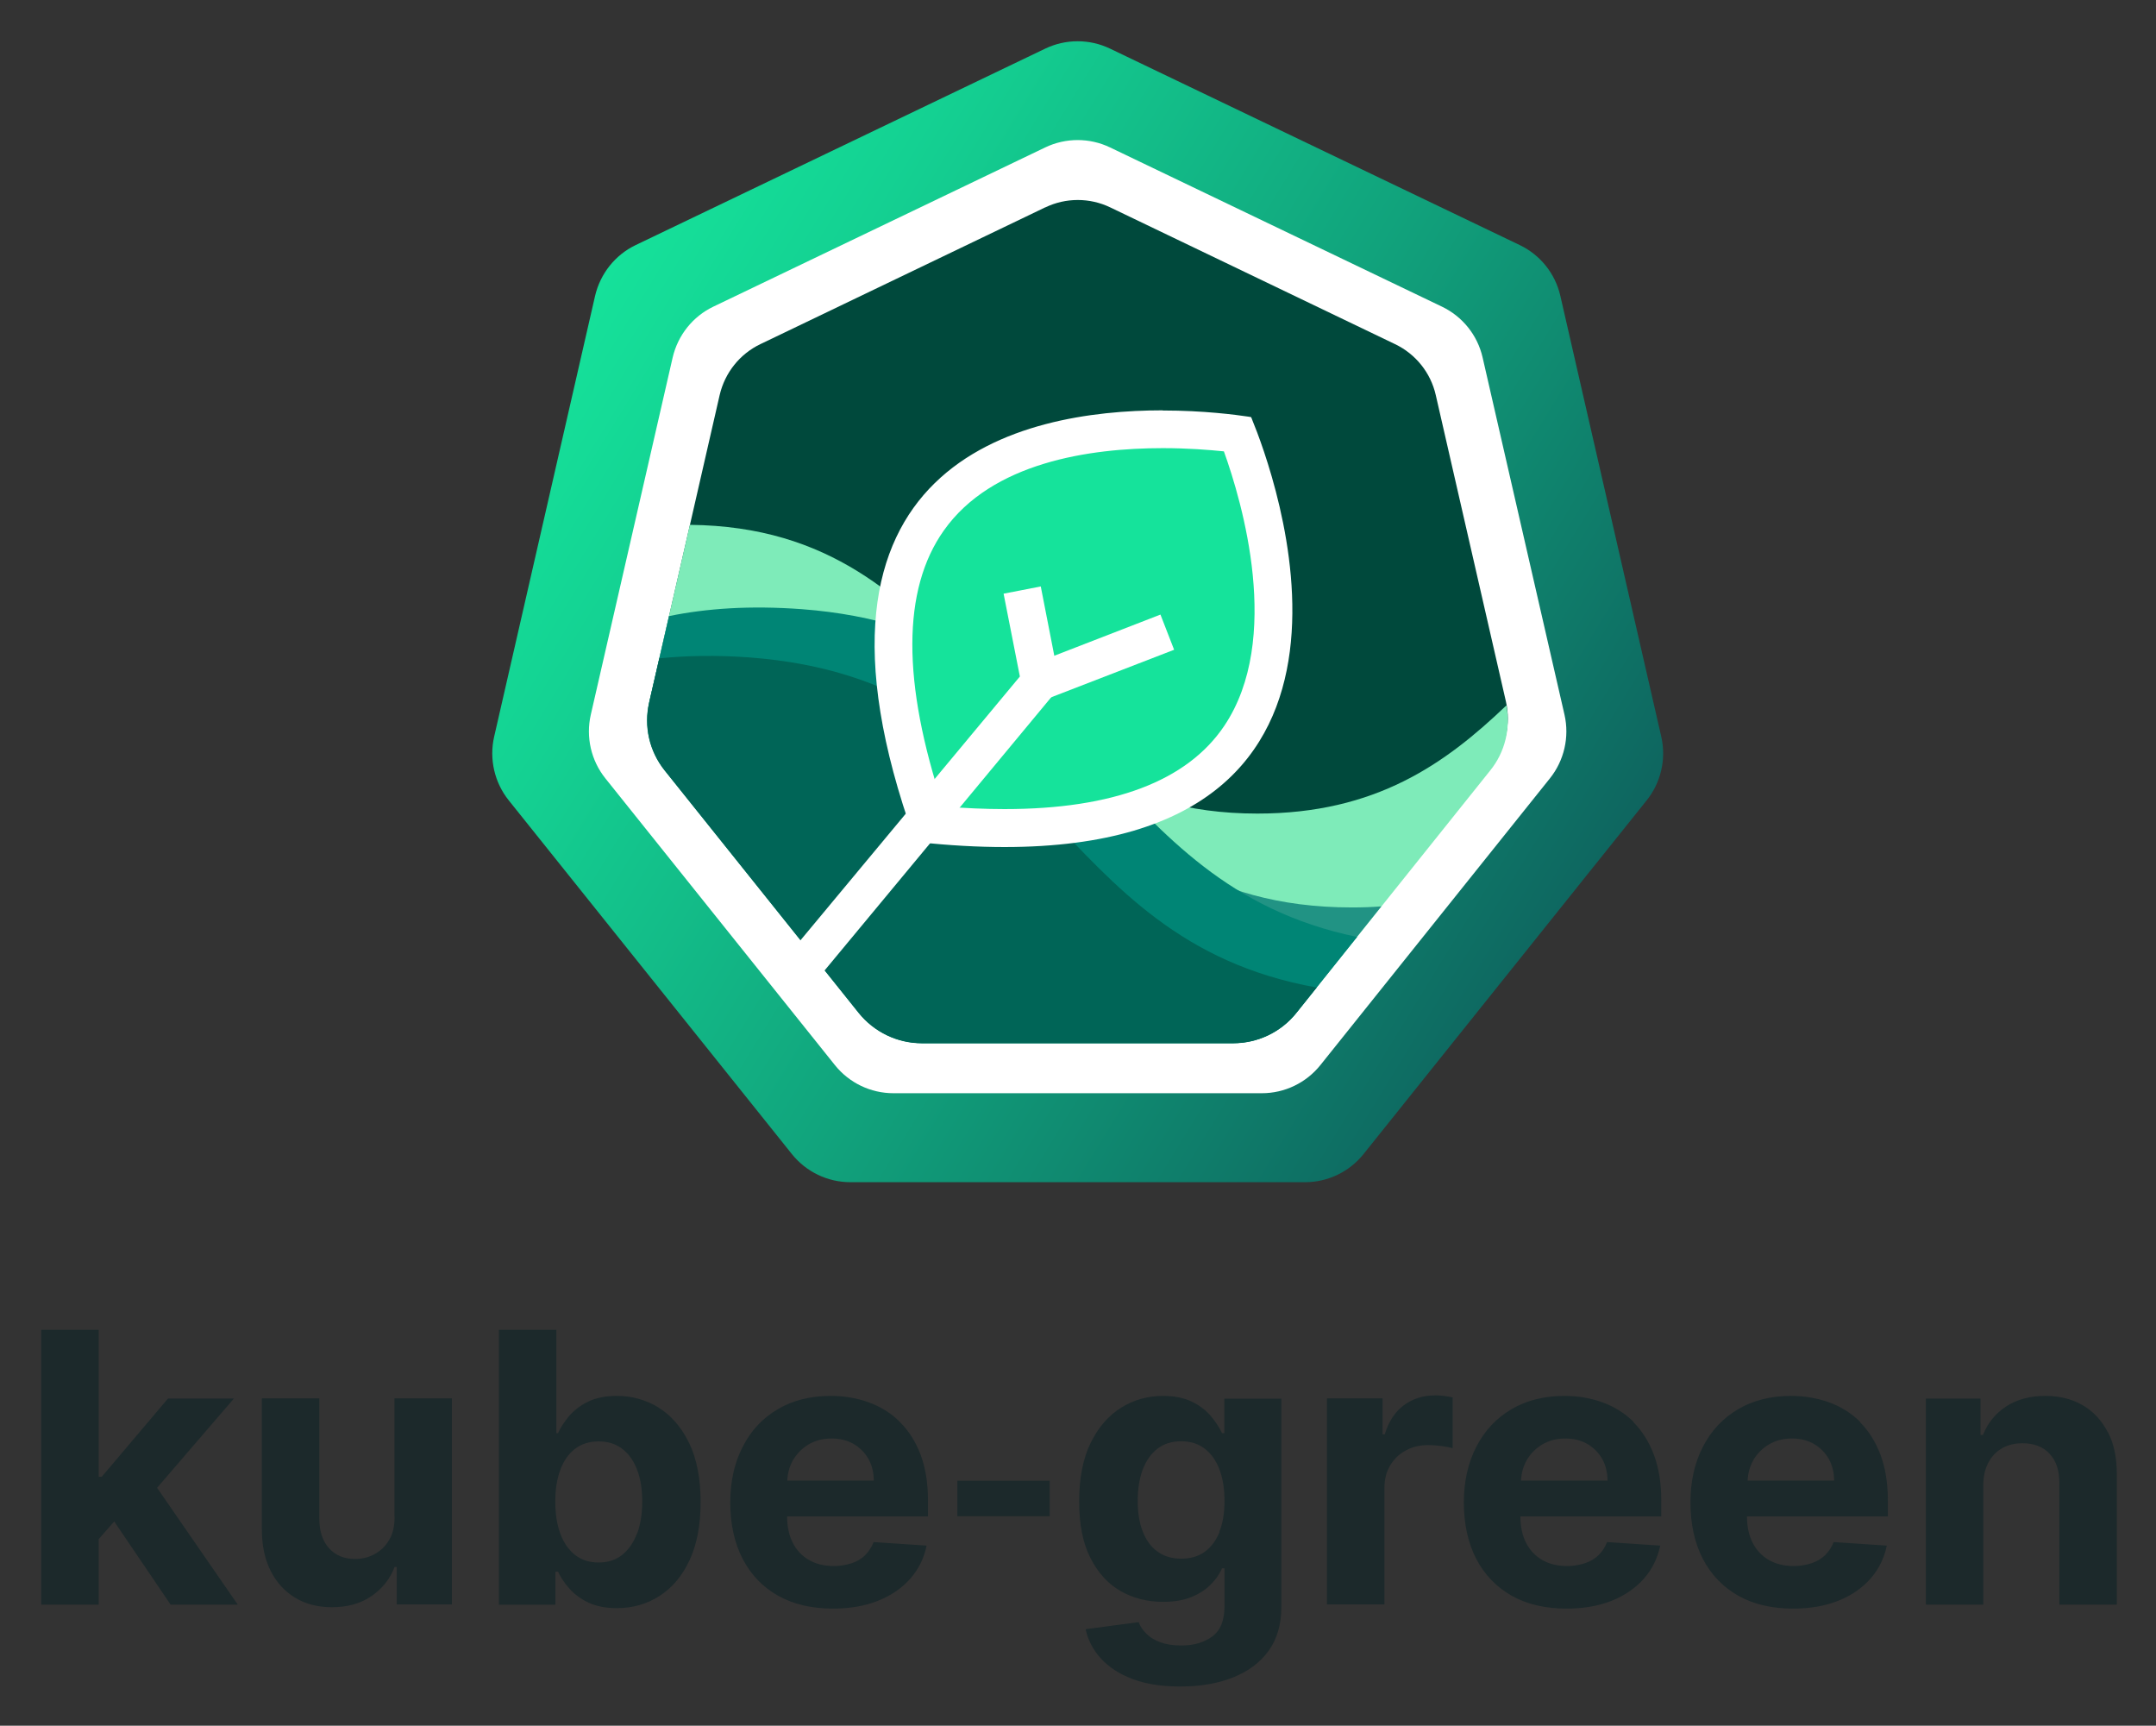 <svg xmlns="http://www.w3.org/2000/svg" role="img" viewBox="-9.61 -9.61 525.72 420.72"><rect x="-9.61" y="-9.61" width="525.72" height="420.72" fill="#333333" stroke="none"/><title>kube-green logo</title><path fill="#1C292B" d="M47.423 331.343h-16.071l-16.146 19.068h-.749v-35.813H.446v66.981h14.011V365.62l3.784-4.308 13.748 20.267h16.371l-19.667-28.471 18.731-21.765zm39.184 28.848c0 2.248-.412 4.121-1.349 5.657-.899 1.536-2.098 2.66-3.559 3.447-1.461.786-3.034 1.161-4.72 1.161-2.66 0-4.758-.862-6.331-2.585-1.573-1.723-2.36-4.083-2.397-7.043v-29.519H54.24v31.992c0 3.933.749 7.305 2.173 10.114 1.423 2.81 3.446 4.983 5.994 6.519 2.547 1.536 5.544 2.285 8.916 2.285 3.784 0 7.005-.899 9.628-2.697 2.622-1.799 4.533-4.159 5.657-7.118h.524v9.141H100.58v-50.236H86.57v28.845l.037.037zm64.397-26.638c-3.109-1.91-6.518-2.847-10.19-2.847-2.809 0-5.169.487-7.08 1.424-1.91.936-3.409 2.135-4.608 3.521-1.161 1.424-2.06 2.772-2.659 4.121h-.412v-25.174h-14.011v67.018h13.786v-8.054h.637c.636 1.386 1.573 2.772 2.772 4.121 1.199 1.348 2.734 2.51 4.645 3.409 1.911.899 4.196 1.349 6.93 1.349 3.821 0 7.305-.974 10.377-2.96 3.11-1.985 5.545-4.87 7.343-8.729 1.798-3.858 2.697-8.578 2.697-14.197 0-5.62-.937-10.565-2.81-14.386-1.873-3.821-4.345-6.705-7.455-8.616h.038zm-5.282 30.644c-.824 2.247-2.023 3.971-3.596 5.244-1.574 1.274-3.484 1.873-5.77 1.873-2.285 0-4.158-.599-5.731-1.835-1.574-1.236-2.772-2.96-3.596-5.17-.825-2.21-1.237-4.832-1.237-7.829s.412-5.582 1.237-7.792c.824-2.211 2.022-3.896 3.596-5.095 1.573-1.199 3.484-1.798 5.769-1.798s4.233.637 5.806 1.873c1.574 1.236 2.773 2.959 3.597 5.169.824 2.211 1.199 4.758 1.199 7.643 0 2.884-.413 5.507-1.237 7.754l-.037-.037zm64.096-27.157c-2.135-2.135-4.682-3.709-7.567-4.758-2.884-1.049-5.994-1.573-9.328-1.573-4.945 0-9.253 1.086-12.924 3.259-3.671 2.173-6.518 5.207-8.504 9.141-2.023 3.896-3.034 8.429-3.034 13.598 0 5.17 1.011 9.89 3.034 13.749 2.023 3.858 4.87 6.855 8.616 8.953 3.747 2.098 8.205 3.147 13.374 3.147 4.158 0 7.83-.637 11.014-1.911 3.184-1.273 5.806-3.072 7.829-5.357 2.023-2.285 3.372-4.982 4.009-8.091l-12.924-.862c-.487 1.274-1.199 2.323-2.098 3.222-.899.899-2.023 1.536-3.297 1.948-1.274.412-2.735.674-4.271.674-2.36 0-4.383-.487-6.068-1.461-1.724-.974-3.035-2.36-3.971-4.196-.937-1.835-1.386-3.971-1.386-6.443h34.352v-3.821c0-4.271-.599-8.017-1.798-11.201-1.199-3.184-2.885-5.844-5.058-7.98v-.037zm-27.459 14.348c.075-1.798.525-3.447 1.349-4.945.936-1.611 2.21-2.922 3.821-3.896 1.648-.974 3.521-1.461 5.619-1.461s3.821.449 5.357 1.311c1.536.899 2.735 2.098 3.634 3.634.861 1.536 1.311 3.334 1.311 5.319h-21.128l.037.038zm106.539-11.613h-.525c-.636-1.349-1.536-2.735-2.697-4.121-1.161-1.386-2.697-2.585-4.608-3.521-1.91-.937-4.27-1.424-7.08-1.424-3.709 0-7.117.937-10.189 2.847-3.072 1.911-5.582 4.758-7.455 8.579-1.873 3.821-2.81 8.578-2.81 14.273 0 5.694.899 10.152 2.735 13.785 1.835 3.634 4.308 6.331 7.38 8.092 3.109 1.761 6.556 2.622 10.339 2.622 2.66 0 4.983-.374 6.893-1.161 1.948-.787 3.484-1.798 4.72-3.034 1.237-1.236 2.136-2.548 2.772-3.971h.6v9.215c0 3.447-.974 5.919-2.96 7.38-1.985 1.461-4.495 2.211-7.529 2.211-2.023 0-3.747-.263-5.17-.787-1.424-.525-2.548-1.236-3.409-2.098-.862-.862-1.499-1.798-1.873-2.81l-12.924 1.724c.562 2.622 1.798 5.019 3.708 7.117 1.911 2.098 4.458 3.784 7.717 5.02 3.259 1.236 7.118 1.836 11.651 1.836 4.832 0 9.066-.712 12.774-2.173 3.709-1.461 6.631-3.596 8.729-6.481 2.098-2.884 3.147-6.443 3.147-10.751v-50.761h-13.899v8.429l-.037-.037zm-1.124 24.087c-.862 2.098-2.06 3.709-3.596 4.833-1.574 1.124-3.484 1.686-5.732 1.686s-4.233-.562-5.806-1.723c-1.574-1.124-2.773-2.773-3.597-4.87-.824-2.098-1.236-4.608-1.236-7.493 0-2.884.412-5.394 1.199-7.567.824-2.173 1.985-3.896 3.596-5.132 1.611-1.236 3.521-1.836 5.807-1.836 2.285 0 4.158.599 5.731 1.798 1.574 1.199 2.772 2.885 3.597 5.058.824 2.172 1.236 4.72 1.236 7.679 0 2.96-.412 5.47-1.274 7.567h.075zm52.412-33.27c-2.81 0-5.32.787-7.492 2.398-2.173 1.611-3.709 3.971-4.646 7.08h-.524v-8.766h-13.561v50.236h14.01v-28.433c0-2.061.45-3.859 1.387-5.432.936-1.574 2.21-2.81 3.821-3.672 1.61-.899 3.446-1.311 5.507-1.311.974 0 2.022.075 3.184.225 1.161.15 2.06.337 2.734.524v-12.362c-.599-.15-1.311-.262-2.135-.374-.824-.075-1.573-.15-2.248-.15l-.037.037zm48.547 6.448c-2.172-2.135-4.682-3.709-7.567-4.758-2.884-1.049-5.994-1.573-9.328-1.573-4.945 0-9.253 1.086-12.924 3.259-3.671 2.173-6.518 5.207-8.541 9.141-2.023 3.933-3.035 8.429-3.035 13.598 0 5.17 1.012 9.89 3.035 13.749 2.023 3.858 4.907 6.855 8.616 8.953 3.709 2.098 8.204 3.147 13.374 3.147 4.158 0 7.829-.637 11.013-1.911 3.185-1.273 5.807-3.072 7.83-5.357 2.023-2.285 3.371-4.982 4.008-8.091l-12.961-.862c-.487 1.274-1.199 2.323-2.098 3.222-.937.861-2.023 1.536-3.334 1.948-1.312.412-2.735.674-4.271.674-2.36 0-4.383-.487-6.069-1.461-1.686-.974-3.034-2.36-3.971-4.196-.936-1.835-1.386-3.971-1.386-6.443h34.352v-3.821c0-4.271-.599-8.017-1.798-11.201-1.198-3.184-2.884-5.844-5.02-7.98l.075-.037zm-27.459 14.348c.075-1.798.525-3.447 1.349-4.945.899-1.611 2.21-2.922 3.821-3.896 1.648-.974 3.521-1.461 5.619-1.461s3.821.449 5.357 1.311c1.536.899 2.735 2.098 3.634 3.634.861 1.536 1.311 3.334 1.311 5.319h-21.128l.037.038zm82.715-14.348c-2.173-2.135-4.683-3.709-7.567-4.758-2.885-1.049-5.994-1.573-9.328-1.573-4.945 0-9.253 1.086-12.925 3.259-3.671 2.173-6.518 5.207-8.541 9.141-2.023 3.896-3.034 8.429-3.034 13.598 0 5.17 1.011 9.89 3.034 13.749 2.023 3.858 4.908 6.855 8.616 8.953 3.709 2.098 8.204 3.147 13.374 3.147 4.158 0 7.83-.637 11.014-1.911 3.184-1.273 5.806-3.072 7.829-5.357 2.023-2.285 3.372-4.982 4.009-8.091l-12.962-.862c-.487 1.274-1.199 2.323-2.098 3.222-.936.861-2.023 1.536-3.334 1.948-1.311.412-2.735.674-4.271.674-2.36 0-4.383-.487-6.068-1.461-1.686-.974-3.035-2.36-3.971-4.196-.937-1.835-1.386-3.971-1.386-6.443h34.352v-3.821c0-4.271-.6-8.017-1.798-11.201-1.199-3.184-2.885-5.844-5.02-7.98l.075-.037zm-27.46 14.348c.075-1.798.525-3.447 1.349-4.945.899-1.611 2.21-2.922 3.821-3.896 1.648-.974 3.522-1.461 5.619-1.461 2.098 0 3.821.449 5.357 1.311 1.536.899 2.735 2.098 3.634 3.634.862 1.536 1.311 3.334 1.311 5.319h-21.128l.037.038zm87.812-11.876c-1.461-2.809-3.484-5.019-6.069-6.518-2.622-1.536-5.657-2.285-9.178-2.285-3.746 0-6.93.862-9.553 2.585-2.622 1.723-4.495 4.046-5.619 6.93h-.599v-8.878h-13.337v50.236h14.011v-29.07c0-2.173.412-4.009 1.236-5.545.824-1.536 1.911-2.697 3.372-3.521 1.423-.824 3.109-1.199 4.982-1.199 2.81 0 5.02.862 6.593 2.585 1.611 1.723 2.398 4.121 2.36 7.23v29.52h14.011V349.59c0-3.896-.712-7.268-2.173-10.078h-.037zm-257.998 11.875h-22.514v8.653h22.514v-8.653z"/><path fill="url(#paint0_linear_2508_57095)" d="M245.257 2.247L145.422 50.123c-5.02 2.398-8.654 6.968-9.928 12.4L110.882 170c-1.236 5.432.075 11.164 3.559 15.509l69.042 86.237c3.484 4.345 8.728 6.855 14.273 6.855h110.848c5.545 0 10.789-2.51 14.273-6.855l69.042-86.237c3.484-4.345 4.795-10.077 3.559-15.509L370.865 62.523c-1.236-5.432-4.907-10.002-9.927-12.4L261.066 2.247c-4.983-2.398-10.827-2.398-15.809 0z"/><path fill="#fff" d="M245.257 26.333L164.34 65.144c-5.02 2.397-8.654 6.968-9.927 12.4l-19.967 87.098c-1.237 5.432.075 11.164 3.559 15.509l55.967 69.904c3.484 4.345 8.729 6.855 14.273 6.855h89.833c5.544 0 10.789-2.51 14.273-6.855l55.967-69.904c3.484-4.345 4.795-10.077 3.559-15.509L351.91 77.543c-1.236-5.432-4.908-10.002-9.927-12.4l-80.917-38.81c-4.983-2.397-10.827-2.397-15.809 0z"/><path fill="#00493C" d="M245.256 40.945l-69.454 33.341c-5.019 2.397-8.653 6.968-9.927 12.4l-17.12 74.773c-1.236 5.432.075 11.164 3.559 15.509l48.026 59.976c3.484 4.346 8.728 6.856 14.273 6.856h77.133c5.544 0 10.789-2.51 14.273-6.856l48.025-59.976c3.484-4.345 4.796-10.077 3.559-15.509l-17.12-74.773c-1.236-5.432-4.907-10.002-9.927-12.4l-69.454-33.341c-4.982-2.397-10.826-2.397-15.808 0h-.038z"/><path fill="#7EEBB9" d="M148.682 161.649l9.927-43.305c68.667.674 69.042 70.39 138.383 70.39 28.92 0 45.853-12.175 60.725-26.373 1.049 5.582-.337 11.388-3.933 15.846l-47.314 59.115c-3.746 4.682-9.403 7.38-15.397 7.38h-75.897c-5.994 0-11.651-2.735-15.397-7.38l-47.314-59.115c-3.746-4.682-5.132-10.751-3.783-16.595v.037z"/><path fill="#219384" d="M148.906 161.757l4.196-18.244c6.443-1.349 13.636-2.21 21.99-2.21 72.488 0 72.488 70.315 144.938 70.315 2.473 0 4.87-.075 7.193-.262l-20.754 25.923c-3.746 4.645-9.403 7.38-15.359 7.38h-75.785c-5.993 0-11.65-2.697-15.359-7.38l-47.239-59.002c-3.746-4.645-5.132-10.751-3.783-16.558l-.038.038z"/><path fill="#008575" d="M148.681 161.642l4.833-21.053c9.178-1.873 19.704-2.622 32.404-1.686 72.862 5.507 72.413 66.869 135.386 79.906l-14.798 18.506c-3.746 4.682-9.402 7.38-15.396 7.38h-75.897c-5.994 0-11.651-2.735-15.397-7.38L152.502 178.2c-3.746-4.682-5.132-10.751-3.784-16.595l-.037.037z"/><path fill="#006557" d="M148.682 161.647l2.472-10.752c6.594-.674 13.824-.824 22.028-.225 73.986 5.582 72.413 68.705 138.27 80.468l-4.982 6.218c-3.746 4.683-9.403 7.38-15.397 7.38h-75.897c-5.994 0-11.651-2.734-15.397-7.38l-47.314-59.114c-3.746-4.683-5.132-10.751-3.783-16.595z"/><path fill="#15E39B" d="M235.367 192.287c-5.732 0-11.875-.3-18.356-.937-11.538-33.153-11.613-58.14-.225-74.248 12.887-18.207 38.211-22.028 57.166-22.028 7.98 0 14.573.674 18.244 1.161 3.746 9.741 17.195 48.962.562 73.725-9.965 14.835-29.257 22.327-57.391 22.327z"/><path fill="#fff" d="M273.953 99.643c6.031 0 11.239.412 14.872.787 4.421 12.287 14.311 45.778.075 66.944-9.065 13.448-27.084 20.266-53.57 20.266-4.682 0-9.702-.224-14.947-.636-10.077-30.269-10.04-52.896.15-67.281 11.725-16.596 35.513-20.08 53.383-20.08m0-9.216c-34.465 0-93.617 12.474-60.538 104.517l-.487.6c.262 0 .449 0 .712.075.074.224.149.449.224.674l.487-.599c7.605.824 14.61 1.198 21.016 1.198 100.172 0 65.221-92.455 60.388-104.18 0 0 0-.075-.262-.637l-.674-.112c-2.997-.45-10.902-1.498-20.866-1.498v-.037z"/><path fill="#fff" d="M189.065 229.864l-7.267-5.694 57.279-68.854-3.971-20.192 9.065-1.761 4.758 24.35-59.864 72.151z"/><path fill="#fff" d="M245.671 160.785l-3.335-8.541 31.019-12.025 3.334 8.578-31.018 11.988z"/><defs><linearGradient id="paint0_linear_2508_57095" x1="117.475" x2="417.917" y1="66.606" y2="250.917" gradientUnits="userSpaceOnUse"><stop offset=".02" stop-color="#15E39B"/><stop offset=".17" stop-color="#14D192"/><stop offset=".48" stop-color="#11A37C"/><stop offset=".91" stop-color="#0D5A5A"/><stop offset=".96" stop-color="#0D5156"/></linearGradient></defs></svg>